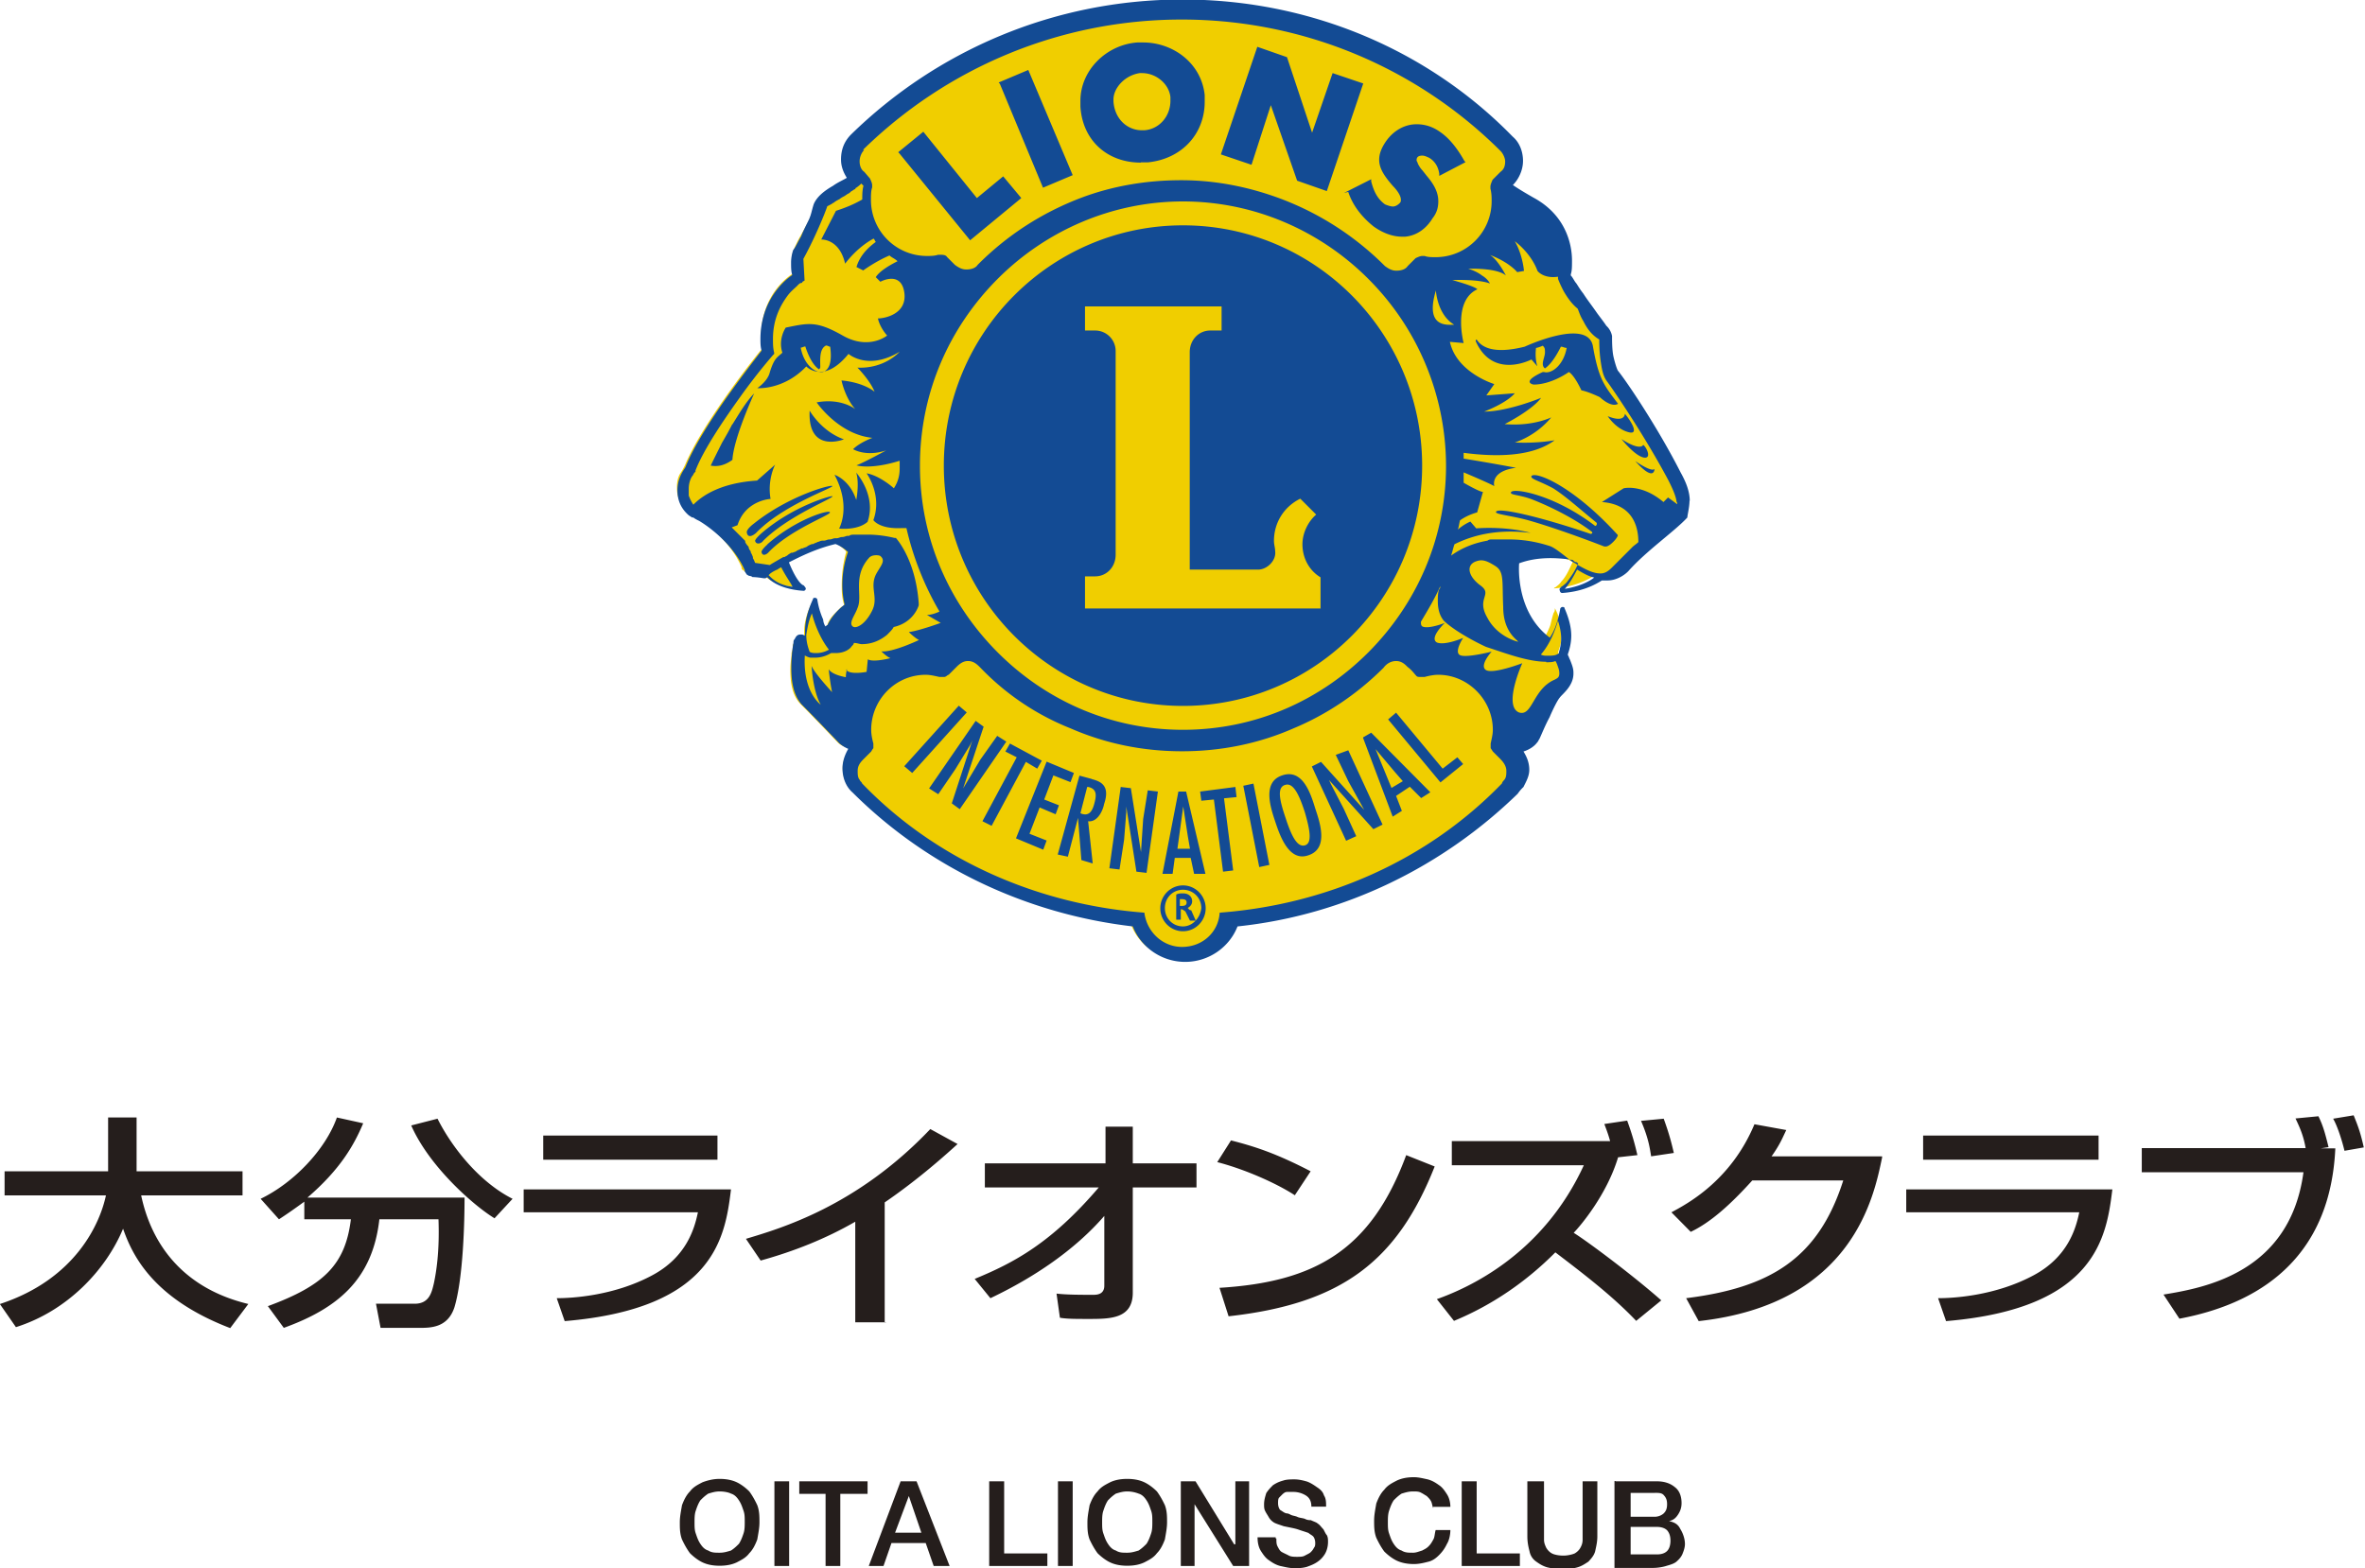 <svg xmlns="http://www.w3.org/2000/svg" width="98" height="65"><path fill="#251e1c" d="M0 54.05c3.16-1.04 4.15-3.37 4.39-4.5H.19v-1h4.29v-2.23h1.18v2.23h4.39v1h-4.2c.42 1.99 1.7 3.84 4.44 4.5l-.75 1c-3.21-1.23-4.06-3.03-4.44-4.12-.71 1.71-2.31 3.41-4.44 4.08L0 54.06ZM12.65 49.78c-.52.38-.8.57-1.09.76l-.76-.85c1.37-.66 2.69-2.04 3.16-3.37l1.09.24c-.38.9-.94 1.9-2.31 3.08h6.51c0 .95-.05 3.32-.42 4.55-.28.85-.99.85-1.46.85h-1.6l-.19-1h1.6c.61 0 .71-.47.8-.85.09-.43.24-1.28.19-2.65h-2.45c-.28 2.51-1.75 3.7-3.96 4.5l-.66-.9c2.31-.85 3.21-1.71 3.44-3.6h-1.93v-.76h.05Zm7.83.71c-.85-.52-2.69-2.13-3.44-3.84l1.09-.28c.57 1.14 1.7 2.61 3.11 3.32l-.75.81ZM30.29 49.31c-.24 1.94-.66 4.93-6.89 5.45l-.33-.95c.61 0 2.36-.09 3.96-.95 1.42-.76 1.75-1.94 1.89-2.61H21.7v-.95h8.59Zm-.56-1.24h-7.22v-1h7.22v1ZM36.71 54.81h-1.27v-4.17c-1.23.71-2.55 1.23-3.92 1.61l-.61-.9c1.42-.43 4.58-1.33 7.64-4.55l1.13.62c-.42.38-1.56 1.42-3.02 2.42v4.98h.05ZM40.39 53.01c1.6-.66 3.16-1.47 5.14-3.79h-4.72v-1h5V46.7h1.13v1.52h2.64v1h-2.64v4.36c0 1.09-.94 1.09-1.84 1.09-.52 0-.9 0-1.18-.05l-.14-1c.42.05 1.04.05 1.51.05.14 0 .47 0 .47-.38V50.4c-1.23 1.42-2.93 2.56-4.72 3.41l-.66-.81ZM53.65 49.54c-.8-.52-2.12-1.09-3.21-1.37l.57-.9c.94.24 1.84.52 3.3 1.28l-.66 1Zm-3.12 3.84c3.96-.24 6.28-1.56 7.74-5.5l1.18.47c-1.56 3.94-3.87 5.69-8.54 6.21l-.38-1.19ZM67.43 46.46c.24.66.33 1.04.42 1.42l-.8.09c-.47 1.56-1.56 2.84-1.84 3.13.61.38 2.5 1.8 3.63 2.8l-1.04.85c-.99-1.04-2.17-1.94-3.35-2.84-1.18 1.19-2.6 2.18-4.2 2.84l-.71-.9c1.32-.47 4.39-1.85 6.09-5.55h-5.47v-1h6.56c-.09-.33-.19-.57-.24-.71l.94-.14Zm.99 1.47c-.05-.28-.09-.71-.42-1.47l.94-.09c.24.66.33 1.04.42 1.42l-.94.14ZM77.99 47.98c-.33 1.56-1.18 6.07-7.6 6.78l-.52-.95c3.44-.43 5.47-1.61 6.51-4.88h-3.77c-.94 1.04-1.75 1.75-2.55 2.13l-.8-.81c.61-.33 2.45-1.28 3.44-3.65l1.32.24c-.14.28-.24.57-.61 1.09h4.58v.05ZM87.53 49.31c-.24 1.94-.66 4.93-6.89 5.45l-.33-.95c.61 0 2.36-.09 3.96-.95 1.42-.76 1.75-1.94 1.89-2.61h-7.17v-.95h8.54Zm-.57-1.24h-7.27v-1h7.27v1ZM96.07 46.27c.19.38.28.71.42 1.28l-.33.05h.61c-.19 4.17-2.69 6.35-6.46 7.06l-.66-1c1.7-.28 5.24-.9 5.8-5.07h-6.7v-1h6.79c-.09-.52-.24-.85-.42-1.23l.94-.09Zm1.08 1.43c-.09-.38-.28-1-.47-1.33l.85-.14c.19.47.28.71.42 1.33l-.8.14ZM29.82 61.3c.28 0 .52.05.71.14.19.09.38.24.52.38.14.19.24.38.33.57.09.24.09.47.09.71s-.05.47-.09.71c-.09.24-.19.43-.33.57-.14.19-.33.28-.52.38-.19.09-.42.14-.71.14s-.52-.05-.71-.14c-.19-.09-.38-.24-.52-.38-.14-.19-.24-.38-.33-.57-.09-.24-.09-.47-.09-.71s.05-.47.09-.71c.09-.24.19-.43.33-.57.14-.19.33-.28.52-.38.24-.09.47-.14.71-.14Zm0 .52c-.19 0-.33.05-.47.09-.14.09-.24.19-.33.28-.09.14-.14.28-.19.43-.05.14-.05.33-.05.47 0 .19 0 .33.05.47.05.14.09.28.19.43.09.14.19.24.33.28.14.09.28.09.47.09s.33-.05.47-.09c.14-.09.24-.19.33-.28.09-.14.14-.28.19-.43.05-.14.05-.33.05-.47 0-.19 0-.33-.05-.47-.05-.14-.09-.28-.19-.43-.09-.14-.19-.24-.33-.28-.09-.05-.28-.09-.47-.09ZM32.7 61.4h-.61v3.51h.61V61.4ZM33.12 61.4h2.83v.52h-1.13v2.99h-.61v-2.99h-1.09v-.52ZM37.32 61.4h.66l1.37 3.51h-.66l-.33-.95h-1.42l-.33.95H36l1.32-3.51Zm-.23 2.13h1.09l-.52-1.52-.57 1.52ZM41 61.4h.61v2.99h1.79v.52h-2.41V61.4ZM44.45 61.4h-.61v3.51h.61V61.4ZM46.71 61.3c.28 0 .52.05.71.14.19.09.38.24.52.38.14.19.24.38.33.57.09.24.09.47.09.71s-.05.47-.09.71c-.09.24-.19.43-.33.57-.14.19-.33.28-.52.38-.19.09-.42.14-.71.14s-.52-.05-.71-.14c-.19-.09-.38-.24-.52-.38-.14-.19-.24-.38-.33-.57-.09-.24-.09-.47-.09-.71s.05-.47.09-.71c.09-.24.19-.43.33-.57.14-.19.33-.28.52-.38.19-.09.42-.14.71-.14Zm0 .52c-.19 0-.33.05-.47.09-.14.09-.24.19-.33.28-.09.14-.14.28-.19.43-.05.14-.05.33-.05.47 0 .19 0 .33.05.47.05.14.09.28.19.43.09.14.19.24.33.28.14.09.28.09.47.09s.33-.05.47-.09c.14-.09.24-.19.33-.28.09-.14.14-.28.19-.43.05-.14.05-.33.05-.47 0-.19 0-.33-.05-.47-.05-.14-.09-.28-.19-.43-.09-.14-.19-.24-.33-.28a1.31 1.31 0 0 0-.47-.09ZM48.93 61.4h.61l1.6 2.61h.05V61.4h.57v3.51h-.66l-1.6-2.56v2.56h-.57V61.4ZM52.89 63.77c0 .14 0 .24.05.33.05.09.09.19.19.24.09.05.19.09.28.14.09.05.24.05.33.05.14 0 .24 0 .33-.05.09-.05.19-.09.24-.14.05-.05.09-.09.14-.19.05-.05.05-.14.05-.19 0-.14-.05-.24-.09-.28-.05-.05-.14-.09-.19-.14-.14-.05-.28-.09-.42-.14-.14-.05-.38-.09-.61-.14-.14-.05-.28-.09-.38-.14a.615.615 0 0 1-.24-.24c-.05-.09-.09-.14-.14-.24-.05-.09-.05-.19-.05-.28 0-.19.05-.33.09-.47.09-.14.19-.24.28-.33.14-.09.24-.14.42-.19.14-.05.33-.05.47-.05.19 0 .38.05.52.09.14.05.28.14.42.24.14.09.24.19.28.33.09.14.09.28.09.47h-.61c0-.24-.09-.38-.24-.47a.985.985 0 0 0-.52-.14h-.24c-.09 0-.14.05-.19.09l-.14.14c-.05.05-.05.14-.05.24 0 .14.05.24.09.28.09.05.19.14.28.14 0 0 .05 0 .14.05.09.05.19.05.28.09.09.05.24.05.33.09.09.05.19.05.24.05.09.05.24.09.28.14.09.05.14.14.24.24.05.09.09.19.14.24.05.09.05.19.05.28 0 .19-.05.38-.14.52-.09.14-.19.24-.33.33-.14.09-.28.14-.42.19-.19.05-.33.05-.52.05s-.38-.05-.57-.09c-.19-.05-.33-.14-.47-.24-.14-.09-.24-.24-.33-.38-.09-.14-.14-.33-.14-.57h.75v.05ZM59.4 62.53c-.05-.09-.05-.19-.09-.28s-.09-.14-.19-.24c-.09-.05-.14-.09-.24-.14-.09-.05-.19-.05-.33-.05-.19 0-.33.05-.47.09-.14.09-.24.19-.33.28-.09.14-.14.28-.19.43s-.05.33-.05.47c0 .19 0 .33.05.47.05.14.09.28.19.43.09.14.19.24.33.28.14.09.28.09.47.09.14 0 .24-.05.38-.09.09-.05.19-.09.28-.19.09-.09.14-.19.19-.28.05-.09.05-.24.09-.38h.61c0 .19-.05.43-.14.57-.09.19-.19.33-.33.47-.14.14-.28.24-.47.28-.19.05-.38.09-.57.09-.28 0-.52-.05-.71-.14s-.38-.24-.52-.38c-.14-.19-.24-.38-.33-.57-.09-.24-.09-.47-.09-.71s.05-.47.09-.71c.09-.24.19-.43.33-.57.14-.19.33-.28.52-.38.19-.09.42-.14.71-.14.19 0 .38.05.57.09.19.05.33.14.47.24.14.09.24.24.33.38.09.14.14.33.14.52h-.71v.05ZM60.58 61.4h.61v2.99h1.79v.52h-2.41V61.4ZM63.37 61.4h.61v2.42c0 .14.05.24.09.33.05.09.14.19.24.24.09.05.28.09.47.09s.38-.05.47-.09c.09-.05.19-.14.24-.24.05-.09.09-.19.09-.33V61.4h.61v2.28c0 .24-.05.43-.09.62-.05.19-.19.33-.28.43-.14.09-.28.19-.47.24-.19.05-.38.09-.61.09s-.42-.05-.61-.09c-.19-.05-.33-.14-.47-.24a.66.66 0 0 1-.28-.43c-.05-.19-.09-.38-.09-.62V61.4h.09ZM66.95 61.4h1.7c.33 0 .57.09.75.24.19.14.28.38.28.66 0 .19-.05.33-.14.47-.09.14-.19.24-.38.28.24.05.38.14.47.33.09.14.19.38.19.62 0 .14-.05.28-.09.38-.05.14-.14.24-.24.33-.09.09-.24.14-.42.19-.14.05-.38.09-.57.09h-1.6v-3.6h.05Zm.62 1.47h.99c.14 0 .28-.05.38-.14.09-.09.14-.19.14-.38s-.05-.28-.14-.38-.24-.09-.38-.09h-.99v1Zm0 1.56h1.09c.19 0 .33-.05.42-.14.09-.09.14-.24.14-.43s-.05-.33-.14-.43c-.09-.09-.24-.14-.42-.14h-1.09v1.14Z"/><path fill="#f0ce00" d="M69.93 20.77c0-.33-.14-.66-.33-1.04l-.05-.09-.05-.09c-.94-1.8-2.17-3.65-2.55-4.08-.09-.14-.14-.38-.19-.66-.05-.33-.05-.62-.05-.81 0-.14-.09-.24-.19-.38-.09-.14-.24-.33-.38-.52-.19-.28-.42-.57-.57-.81-.09-.14-.14-.24-.24-.33-.05-.09-.09-.14-.09-.14-.09-.14-.14-.24-.19-.28v-.14c.05-.14.05-.33.05-.57 0-.71-.28-1.8-1.56-2.51-.33-.19-.57-.33-.85-.52l-.09-.09.09-.09c.24-.24.38-.57.38-.9 0-.38-.14-.71-.38-.95l-.05-.05C59.17 2.23 54.36.14 49.02.14 43.69.09 38.88 2.23 35.34 5.69c-.24.24-.42.57-.42.95 0 .24.09.47.19.66l.05.09-.09.05c-.14.09-.38.19-.57.33-.33.19-.66.43-.75.71-.09.24-.09.38-.19.57-.09.19-.24.47-.38.71s-.24.47-.28.57c-.05.14-.09.28-.09.47s0 .38.05.47v.05l-.05.05c-.42.28-1.27 1.09-1.27 2.56 0 .14 0 .33.05.47v.05l-.05.05c-.47.57-2.5 3.18-3.16 4.79-.05.09-.09.19-.19.33-.09.14-.14.33-.14.57v.05c0 .28.09.62.42.95l.14.09s.05 0 .05.05c.05.05.09.05.14.09.47.28 1.46 1 1.93 2.09v.05s0 .05.09.09l.05.05s.09 0 .14.05c.14 0 .38.05.42.05h.09l.05-.05.05.05.05.05c.24.24.66.47 1.37.47l-.09-.05c-.14-.09-.33-.33-.57-.95l-.05-.09.09-.05c.47-.24 1.18-.57 1.93-.76h.09c.24.09.42.24.57.38l.05.05v.05s-.05.14-.09.38c-.05.24-.09.57-.09 1 0 .24 0 .47.09.76v.05l-.05.05s-.05 0-.09.05l-.19.19c-.14.14-.33.33-.38.62v.05h-.05s-.05.05-.09.05l-.09.05-.05-.09a.614.614 0 0 1-.09-.28c-.14-.38-.19-.66-.24-.76v-.05c-.24.47-.33.9-.33 1.23v.38l-.14-.05h-.14c-.09 0-.14.09-.14.14-.05.05-.05.09-.05.09v.05s0 .14-.05.24c0 .19-.05.43-.05.71 0 .47.05 1.04.42 1.42.57.57 1.51 1.56 1.56 1.61 0 0 .14.14.38.19l.14.05-.09.09c-.14.19-.24.47-.24.71 0 .38.14.71.38.95l.05.05c3.02 2.99 7.03 4.98 11.47 5.45h.05v.05c.33.85 1.13 1.42 2.08 1.42s1.75-.57 2.03-1.42v-.05h.05c4.48-.47 8.49-2.47 11.56-5.45 0 0 .09-.14.19-.28.09-.19.19-.38.19-.66 0-.24-.09-.52-.24-.71l-.09-.09.14-.05c.24-.09.42-.19.52-.33l.09-.14c.09-.19.24-.52.42-.9.14-.33.33-.71.47-.85.14-.19.52-.47.57-.9v-.05c0-.19-.09-.38-.14-.52-.05-.09-.05-.14-.09-.19v-.05l-.05-.05v-.05c.05-.14.14-.38.14-.71 0-.28-.05-.66-.28-1.09v.05s0 .09-.05.14c-.05.14-.09.33-.14.52-.05.14-.14.33-.24.52l-.05.09-.09-.05c-1.18-.85-1.32-2.28-1.32-2.84v-.33l.05-.05c.42-.19.85-.24 1.27-.24.33 0 .66.05.99.09.05.05.09.09.14.09s.05.05.09.05l.09.05-.05.09c-.14.33-.28.57-.42.71-.09.14-.19.19-.24.24-.05 0-.05.05-.09.05a3.62 3.62 0 0 0 1.6-.47l.05-.05h.28c.28 0 .57-.09.75-.38.75-.85 1.98-1.66 2.45-2.23.19-.19.28-.43.28-.66l.14.19Z"/><path fill="#134b94" d="M68.09 18.44s-.09.28-.9-.24c0 0 .52.66.9.76.38.09.14-.43 0-.52Zm-.76-1.28s0 .38-.71.09c0 0 .33.52.85.66.47.14.14-.43-.14-.76Zm-.28-.42c-.57-.76-.8-1-1.04-2.37-.19-1.23-2.83 0-2.83 0-1.32.33-1.79 0-1.98-.28 0 0-.05-.05-.05.05.71 1.61 2.31.76 2.31.76l.24.28c-.05-.19-.09-.43-.05-.76.05 0 .19-.05.28-.09.09.09.09.14.09.28s-.09.33-.09.47.09.19.09.19c.28-.19.52-.62.66-.9.09 0 .14.05.24.05-.14.76-.66 1.09-.94 1h-.05c-.94.43-.38.52-.38.52.75 0 1.46-.52 1.46-.52.24.14.52.76.52.76.28.05.76.28.76.28.52.47.75.28.75.28Zm-32.56 3.41c0-.09-1.79.38-3.26 1.56 0 0-.33.24-.28.38.05.24.28.09.38 0 1.09-1.14 3.16-1.85 3.16-1.94Zm20.86 11.14.52 1.09.66 1.19-1.79-1.99-.38.19 1.42 3.08.42-.19-.52-1.14-.52-1-.09-.19 1.84 2.04.38-.19-1.42-3.08-.52.19Zm-25.01-13.7c-.14.28-.28.52-.42.76-.14.28-.38.76-.47.95.28.05.57 0 .9-.24.05-.9.9-2.75.9-2.75-.33.33-.66.9-.9 1.28Zm1.46 4.98s-.28.24-.24.33c.05.19.24.05.28 0 .9-.95 2.6-1.56 2.55-1.66 0-.14-1.42.28-2.6 1.33ZM43.22 7.78l1.23-.52-1.84-4.36-1.23.52.05.05 1.79 4.31Zm9.44-3.42 1.09 3.13 1.23.43 1.51-4.46-1.27-.43-.85 2.47-1.04-3.13-1.23-.43-1.51 4.46 1.27.43.8-2.47Zm-5.38 2.37h.28c1.42-.14 2.36-1.19 2.36-2.51v-.28c-.14-1.33-1.32-2.18-2.55-2.18h-.24c-1.27.09-2.36 1.14-2.36 2.42v.24c.09 1.42 1.13 2.32 2.5 2.32Zm-.05-3.7h.09c.61 0 1.13.47 1.18 1v.14c0 .66-.47 1.19-1.09 1.23h-.09c-.61 0-1.13-.47-1.18-1.19v-.09c0-.47.47-1 1.09-1.09Zm8.64 4.93c.19.57.57 1.04 1.04 1.42.33.24.75.43 1.18.43h.14c.52-.05.9-.38 1.13-.76.19-.24.24-.47.24-.71 0-.38-.19-.71-.47-1.04l-.19-.24c-.09-.09-.14-.19-.19-.28 0-.05-.05-.09-.05-.14 0-.14.09-.19.24-.19.09 0 .19.05.28.09.24.14.38.38.42.66v.09l1.09-.57-.05-.05c-.24-.43-.57-.9-.99-1.19-.33-.24-.66-.33-.99-.33-.47 0-.94.24-1.27.71-.19.28-.28.52-.28.76 0 .38.24.71.57 1.09.14.14.33.38.33.57 0 .05 0 .09-.05.14-.09.09-.19.14-.28.14s-.24-.05-.33-.09c-.33-.24-.47-.57-.57-.95v-.09L55.69 8l.19-.05Zm-15.67 2 2.12-1.75-.75-.9-1.09.9-2.22-2.75-1.04.85.05.05 2.93 3.6Zm27.56 9.15c.8.9.8.33.8.33-.14.14-.8-.33-.8-.33Zm2.26 1.66c0-.38-.14-.76-.38-1.19-.94-1.85-2.22-3.75-2.6-4.22-.05-.09-.14-.38-.19-.62-.05-.28-.05-.62-.05-.81a.776.776 0 0 0-.24-.43c-.09-.14-.24-.33-.38-.52-.19-.28-.42-.57-.57-.81-.19-.24-.28-.43-.33-.47-.09-.14-.14-.24-.19-.28v-.05c.05-.14.05-.33.05-.57 0-.71-.28-1.9-1.6-2.61-.33-.19-.57-.33-.85-.52.24-.24.42-.62.42-1s-.14-.76-.42-1l-.05-.05C59.2 2.11 54.34-.02 49-.02S38.81 2.11 35.27 5.57c-.28.28-.42.62-.42 1.04 0 .28.09.52.24.76-.14.09-.38.19-.57.33-.33.19-.66.43-.8.76-.09.28-.09.38-.19.62-.09.19-.24.47-.33.71-.14.24-.24.47-.33.57-.05.14-.09.33-.09.52s0 .38.05.52c-.42.28-1.32 1.14-1.32 2.66 0 .14 0 .33.05.47-.47.62-2.5 3.18-3.16 4.84-.05.09-.33.43-.33.95 0 .33.09.71.47 1.04l.14.09h.05s.05.05.24.14c.47.28 1.42 1 1.89 2.04v.05s.05.09.09.14l.09.05s.09 0 .14.05c.19 0 .47.05.47.05h.05s.05 0 .09-.05l.05.05c.24.24.71.47 1.46.52.05 0 .09-.05.09-.09s-.05-.09-.09-.14c-.05 0-.28-.14-.61-.95.47-.24 1.13-.57 1.93-.76.24.09.42.24.52.33 0 0-.42 1.04-.14 2.18 0 0-.47.33-.71.85-.05 0-.05.05-.09.05a.614.614 0 0 1-.09-.28 3.3 3.3 0 0 1-.24-.81c0-.05-.05-.09-.09-.09s-.09 0-.09.05c-.24.52-.33.95-.33 1.33v.19s-.09-.05-.14-.05h-.05c-.14 0-.19.09-.24.19-.05.05-.05.09-.05.14 0 0-.09.47-.09 1.04 0 .47.05 1.09.42 1.52.57.57 1.56 1.61 1.56 1.61s.14.14.38.24c-.14.24-.24.52-.24.81 0 .38.14.76.42 1l.05.05c3.02 2.99 7.08 4.98 11.56 5.5.33.85 1.18 1.47 2.17 1.47s1.84-.62 2.17-1.47c4.48-.47 8.54-2.51 11.61-5.5 0 0 .09-.14.24-.28.09-.19.24-.43.24-.71s-.09-.52-.24-.76c.28-.09.47-.24.57-.38.05-.05.05-.09.09-.14.09-.19.24-.57.42-.9.14-.33.33-.71.42-.81.09-.14.57-.47.57-1v-.05c0-.19-.09-.38-.14-.52-.05-.09-.05-.14-.09-.19v-.05c.05-.14.14-.43.14-.76s-.09-.71-.28-1.14c0-.05-.05-.05-.09-.05s-.09.05-.09.09c0 0-.05.33-.19.71-.05.14-.14.33-.24.47-1.46-1.09-1.27-3.08-1.27-3.08.75-.28 1.56-.24 2.22-.14.05.05.09.09.14.09s.05.05.09.05c-.14.33-.28.52-.42.71-.09.14-.19.19-.24.24-.05 0-.05.05-.05.05-.05 0-.09.09-.05.14 0 .05.05.09.09.09.75-.05 1.27-.28 1.65-.52h.24c.28 0 .61-.14.85-.38.75-.85 1.93-1.66 2.45-2.23 0-.09.09-.43.09-.71ZM35.76 6.21C39.2 2.84 43.88.81 48.97.81s9.77 2.04 13.16 5.4l.05.05c.09.09.19.28.19.43 0 .19-.05.33-.19.43l-.33.33s-.09.19-.09.28v.09c.05.19.05.38.05.52a2.32 2.32 0 0 1-2.31 2.32c-.19 0-.33 0-.47-.05h-.09c-.09 0-.19.05-.28.09l-.33.33c-.09.14-.28.19-.47.19s-.33-.09-.47-.19a12.15 12.15 0 0 0-4.34-2.8c-1.27-.47-2.64-.76-4.1-.76s-2.83.24-4.1.71c-1.65.62-3.11 1.56-4.34 2.8-.09.14-.28.19-.47.19s-.33-.09-.47-.19l-.33-.33c-.05-.09-.19-.09-.28-.09h-.09c-.14.05-.33.05-.47.05a2.32 2.32 0 0 1-2.31-2.32c0-.19 0-.38.05-.52v-.09c0-.09-.05-.19-.09-.28l-.24-.28c-.14-.09-.19-.28-.19-.43 0-.19.09-.38.19-.47Zm23.74 5.83s.05 1 .76 1.42c-.28 0-1.23.14-.76-1.42Zm.42 7.26c0 3.03-1.23 5.74-3.21 7.73-1.98 1.99-4.67 3.22-7.69 3.22s-5.71-1.23-7.69-3.22c-1.98-1.99-3.21-4.69-3.21-7.73s1.23-5.74 3.21-7.73c1.98-1.99 4.72-3.22 7.69-3.22s5.71 1.23 7.69 3.22a10.97 10.97 0 0 1 3.21 7.73Zm-27.08 5.02c-.47-.05-.75-.24-.94-.43l-.05-.05.05-.05s.09-.09.33-.19c.05-.05.09-.05.14-.09.19.38.38.62.47.81Zm.8 1.09c.09.38.33 1.04.71 1.52-.09.05-.28.14-.52.14-.09 0-.19 0-.28-.05-.05-.14-.14-.38-.14-.71.05-.28.09-.57.24-.9Zm1.46 2.33s-.05.14-.05.33c0 0-.57-.09-.71-.33 0 0 .05.52.14.95 0 0-.75-.81-.85-1.09 0 0 .05 1.04.38 1.61 0 0-.75-.52-.66-2.04.09.05.19.09.24.09h.19c.33 0 .57-.14.66-.19h.19c.33 0 .57-.14.66-.28.05-.05.09-.09.09-.14.14 0 .24.05.33.05.47 0 .8-.19 1.04-.38.14-.14.24-.24.28-.33.85-.19 1.04-.9 1.04-.9V25c-.14-1.9-.99-2.75-.99-2.75l.05.05h-.05c-.38-.09-.75-.14-1.13-.14h-.52c-.09 0-.19 0-.24.05h-.05c-.09 0-.14.05-.24.05s-.14.05-.24.05h-.05c-.09 0-.14.05-.24.05s-.14.05-.24.05h-.05c-.09 0-.14.05-.19.05-.09.05-.14.05-.19.09h-.05s-.14.05-.19.09c-.05.05-.14.05-.19.09h-.05s-.09.05-.19.09c-.05.05-.09.05-.19.09h-.05s-.09.05-.14.09c-.05.05-.09.05-.14.09h-.05l-.09.05c-.24.14-.42.24-.47.28l-.61-.09s-.05-.14-.09-.19v-.05s-.05-.14-.09-.19v-.05s-.09-.09-.09-.19a.621.621 0 0 1-.14-.19v-.05l-.14-.14-.14-.14-.14-.14-.14-.14.24-.09c.33-1.04 1.37-1.09 1.37-1.09-.14-.81.19-1.42.19-1.42l-.75.66c-1.42.09-2.22.57-2.64 1-.09-.14-.14-.24-.19-.38v-.28c0-.19.05-.38.14-.52.05-.05.05-.09.09-.14l.05-.05v-.05c.33-.85 1.13-2.04 1.84-3.03.71-1 1.37-1.75 1.37-1.75l.05-.05v-.05c-.05-.19-.05-.38-.05-.57 0-.85.33-1.42.61-1.8.14-.19.33-.33.42-.43.05-.05.09-.09.14-.09s.05-.05.05-.05l.09-.05-.05-.9c.47-.85.9-1.9.99-2.18.09-.05.19-.09.24-.14.05 0 .05-.05.09-.05.05-.05.09-.05.14-.09.05 0 .05-.05.09-.05.05-.05.09-.05.14-.09.05 0 .05-.05.09-.05.05-.05.09-.05.14-.09l.05-.05s.09-.05.14-.09c0 0 .05 0 .05-.05.09-.05.19-.14.24-.19l.09.09c-.05.19-.05.38-.05.57-.33.19-.66.33-1.09.47l-.61 1.19s.75-.05.99 1c0 0 .47-.66 1.18-1.04.05.05.05.09.09.14-.33.24-.66.57-.8 1.04l.28.14s.52-.38 1.09-.62c.09.09.24.14.33.24-.38.19-.76.43-.9.66l.19.19s.85-.47.99.43c.14.9-.8 1.09-1.09 1.09 0 0 .05.33.38.71 0 0-.75.62-1.84 0s-1.42-.52-2.36-.33c0 0-.33.47-.14 1.04-.19.19-.33.19-.52.81-.09.38-.52.66-.52.66s1.09.09 2.03-.9c0 0 .71.76 1.75-.52 0 0 .8.71 2.12-.09 0 0-.61.71-1.75.66 0 0 .52.52.71 1 0 0-.42-.38-1.37-.47 0 0 .14.71.57 1.19 0 0-.57-.47-1.6-.28 0 0 .9 1.33 2.31 1.47 0 0-.52.19-.8.47 0 0 .52.33 1.37.05 0 0-.85.47-1.23.62 0 0 .57.19 1.79-.19v.33c0 .24-.05.52-.24.81 0 0-.57-.52-1.13-.62 0 0 .66.9.28 1.94 0 0 .24.38 1.18.33h.19c.28 1.23.76 2.42 1.37 3.46-.19.09-.38.14-.52.14l.57.33s-.9.33-1.32.38c0 0 .24.24.42.33 0 0-1.09.52-1.56.47 0 0 .24.24.38.28 0 0-.71.19-.94.05l-.05.52s-.71.14-.85-.09Zm.95-4.65c.09-.09.33-.09.42-.05.24.19.05.38-.14.71-.33.57.09 1-.19 1.56-.28.57-.66.76-.8.66-.19-.14.09-.47.19-.76.24-.52-.24-1.33.52-2.13Zm-1.84-8.77c.09 0 .14.05.19.05.09.66-.05.95-.28 1.04-.28.09-.8-.24-.94-1 .05 0 .14-.05.19-.05.09.28.28.76.57.95 0 0 .05-.05.05-.09 0-.28-.05-.76.24-.9Zm28.12 18.01s-.09.09-.09.14c-3.11 3.22-7.31 5.03-11.7 5.36-.05.81-.71 1.42-1.56 1.42-.8 0-1.46-.62-1.56-1.42-4.34-.33-8.59-2.13-11.7-5.36 0-.05-.09-.09-.09-.14-.09-.09-.09-.24-.09-.38 0-.24.14-.38.28-.52l.28-.28s.05-.09.09-.14v-.19c-.05-.19-.09-.38-.09-.57 0-1.23.99-2.28 2.26-2.28.19 0 .38.05.57.09h.19c.09 0 .14-.09.19-.09l.33-.33c.14-.14.28-.24.47-.24.24 0 .38.14.52.28a10.59 10.59 0 0 0 3.73 2.51c1.42.62 2.97.95 4.62.95s3.21-.33 4.62-.95c1.37-.57 2.64-1.42 3.73-2.51.14-.19.33-.28.52-.28s.33.09.47.24c.19.14.28.28.33.33.05.05.05.09.19.09h.19c.19-.05.38-.09.57-.09 1.23 0 2.26 1.04 2.26 2.28 0 .19-.05.38-.09.57v.19l.09.14.28.28c.09.09.28.28.28.52 0 .14 0 .28-.09.38Zm2.22-6.63c.09.28.14.52.14.76s-.05.43-.09.57v.05l-.09.05c-.09.05-.28.05-.38.05s-.19 0-.28-.05c.38-.43.61-1.04.71-1.42Zm-.48 1.75c.14 0 .28 0 .38-.05.05.05.09.19.14.33.09.38-.09.38-.14.43-.94.38-.94 1.56-1.51 1.37-.66-.28.14-2.04.14-2.04s-1.23.47-1.51.28c-.28-.19.24-.76.24-.76s-1.09.28-1.32.14c-.24-.14.14-.71.14-.71s-.75.33-1.09.19c-.33-.19.33-.81.33-.81s-.71.28-.94.14c-.05-.05-.05-.09-.05-.19.28-.47.57-.95.8-1.47 0 .05 0 .09-.05.14-.05.14-.05.33-.05.47 0 .28.05.57.24.81.28.28.94.71 1.75 1.09.85.28 1.75.62 2.5.62Zm-1.17-.85s-.85-.19-1.27-1c-.47-.81.24-.95-.28-1.33-.52-.38-.61-.85-.19-1 .24-.09.42-.05.8.19.38.24.28.62.33 1.71 0 1.04.61 1.37.61 1.42Zm1.93-2.18c.14-.14.33-.43.52-.81.24.14.47.28.71.33-.24.19-.66.38-1.23.47Zm4.67-3.61v.09l-.38-.28-.19.19c-.9-.76-1.65-.57-1.65-.57l-.9.57c1.23.09 1.51.95 1.51 1.66-.09.09-.19.14-.28.24l-.05.05-.24.24-.24.24-.05.05-.24.24c-.14.14-.28.24-.47.24-.28 0-.57-.14-.9-.33-.09-.05-.14-.09-.24-.14-.38-.28-.71-.57-.94-.66-.28-.09-.9-.28-1.7-.28h-.76s-.09 0-.14.05c-.52.09-1.04.28-1.51.62.05-.14.09-.33.14-.47.66-.33 1.7-.66 3.16-.47 0 0-.9-.28-2.26-.19l-.24-.28s-.24.09-.52.33c.05-.14.05-.24.09-.38.33-.24.71-.33.71-.33l.24-.85c-.09 0-.38-.14-.8-.38v-.43c.57.24 1.09.47 1.27.57 0 0-.19-.62.9-.76 0 0-.99-.19-2.17-.38v-.24c1.46.19 2.88.14 3.77-.52 0 0-.75.14-1.65.09 0 0 .85-.24 1.51-1.04 0 0-.75.38-1.93.28 0 0 1.13-.57 1.51-1.09 0 0-1.37.57-2.36.57 0 0 .9-.33 1.27-.76l-1.18.09.33-.47s-1.56-.47-1.84-1.75l.57.05s-.47-1.75.57-2.23c-.14-.14-1.04-.38-1.04-.38s1.04-.05 1.56.14c0 0-.09-.19-.33-.33-.24-.19-.57-.28-.57-.28s1.18-.05 1.56.28c0 0-.33-.66-.66-.85 0 0 .71.24 1.13.71l.28-.05s-.05-.66-.38-1.23c0 0 .66.47.94 1.23 0 0 .24.33.85.24v.09s.09.24.24.52c.14.24.33.52.57.71.05.09.09.28.24.52.14.28.33.57.66.76 0 .14 0 .47.05.85.05.33.09.66.28.9.28.38 1.6 2.32 2.55 4.12.19.38.33.71.33.95v-.05ZM49.02 9.34c-5.47 0-9.91 4.46-9.91 9.96s4.44 9.96 9.91 9.96 9.91-4.46 9.91-9.96-4.44-9.96-9.91-9.96Zm5.71 15.88h-9.77v-1.33h.42c.47 0 .85-.38.85-.9v-8.44a.85.85 0 0 0-.85-.85h-.42v-1h5.66v1h-.47c-.47 0-.85.38-.85.9v9.01h2.83c.38 0 .76-.38.71-.76 0-.14-.05-.28-.05-.43 0-.76.42-1.42 1.09-1.75l.66.66c-.33.28-.57.76-.57 1.23 0 .57.28 1.09.75 1.37v1.28Zm-23.16-3.13s-.28.24-.28.33c.05.19.28.09.33 0 1.04-1.04 2.88-1.75 2.88-1.85 0-.05-1.6.38-2.93 1.52Zm28.21 9.77-1.93-2.32-.33.28 2.17 2.61.94-.76-.24-.28-.61.47Zm-10.95.95-.66 3.41h.42l.09-.66h.66l.14.66h.47l-.8-3.41h-.33Zm.48 2.37h-.52l.24-1.75.19 1.23.09.52Zm1.88-2.56-1.46.19.05.38.52-.05.38 2.99.42-.05-.38-2.99.52-.05-.05-.43Zm-2.17 4.08c-.52 0-.94.43-.94.95s.42.95.94.95.94-.43.94-.95-.42-.95-.94-.95Zm0 1.7c-.42 0-.75-.33-.75-.76s.33-.76.75-.76.76.33.76.76c-.05.43-.38.76-.76.76Zm4.11-6.26c-.85.28-.47 1.37-.28 1.94.19.57.57 1.66 1.37 1.37.85-.28.47-1.37.28-1.94-.19-.62-.52-1.66-1.37-1.37Zm.94 2.9c-.33.09-.57-.43-.8-1.14-.24-.71-.38-1.28 0-1.37.33-.09.57.43.8 1.14.19.66.33 1.28 0 1.37ZM33.55 17.02c-.09 1.8 1.42 1.19 1.42 1.19-.94-.33-1.42-1.19-1.42-1.19Zm22.93 13.56 1.23 3.27.38-.24-.24-.62.57-.38.47.47.38-.24-2.45-2.47-.33.19Zm.52.47.8.95.33.38-.47.28-.66-1.61Zm-5.48 1.52.66 3.37.42-.09-.66-3.37-.42.09Zm-2.31 5.07c.09-.05.19-.14.19-.28 0-.19-.14-.33-.38-.33-.09 0-.19 0-.28.05v1.04h.19v-.43h.05s.09.05.14.09l.19.38h.24l-.19-.43c-.09 0-.09-.05-.14-.09Zm-.23-.09h-.09v-.28h.09c.14 0 .19.05.19.14s-.05.14-.19.14Zm14.48-17.78c0 .09.38.19.9.47.52.33 1.09.85 1.79 1.42.05.05 0 .14-.05.14-1.79-1.37-3.54-1.61-3.49-1.37 0 .09.42.09.9.28.71.28 1.7.76 2.45 1.33.05.05 0 .09-.05.09-2.08-.71-3.92-1.14-3.92-.9 0 .09.61.14 1.32.33.99.28 2.31.76 3.16 1.09.05 0 .14.05.38-.19.19-.19.19-.28.19-.28-1.93-2.13-3.54-2.7-3.59-2.42Zm-23.73 9.48-2.26 2.51.33.28 2.26-2.51-.33-.28Zm1.6 1.24-.71 1-.71 1.19.85-2.56-.33-.24-1.93 2.8.38.24.71-1.04.61-1 .09-.19-.85 2.61.33.24 1.93-2.8-.38-.24Zm-5.85-9.77c-.28-.85-.9-1.04-.9-1.04.71 1.33.19 2.23.19 2.23s.76.09 1.18-.28c.38-1.09-.47-2.04-.47-2.04.14.47 0 1.14 0 1.14Zm11.89 13.23-.09 1.37-.42-2.65-.42-.05-.47 3.37.42.05.19-1.23.09-1.14v-.24l.42 2.7.42.05.47-3.37-.42-.05-.19 1.19Zm-2.12-1.66-.52-.14-.9 3.27.42.09.42-1.61.14 1.75.47.14-.19-1.75c.38.05.61-.43.66-.71.28-.81-.19-.95-.52-1.04Zm.09 1.04c-.09.33-.24.52-.57.38l.28-1.09h.05c.38.09.33.38.24.71Zm-1.6.43.14-.38-.61-.24.38-1 .71.28.14-.38-1.13-.47-1.27 3.18 1.13.47.14-.38-.71-.28.42-1.09.66.28Zm-.76-1.9.19-.33-1.32-.71-.19.33.47.24-1.42 2.65.38.19 1.42-2.65.47.28Z"/></svg>